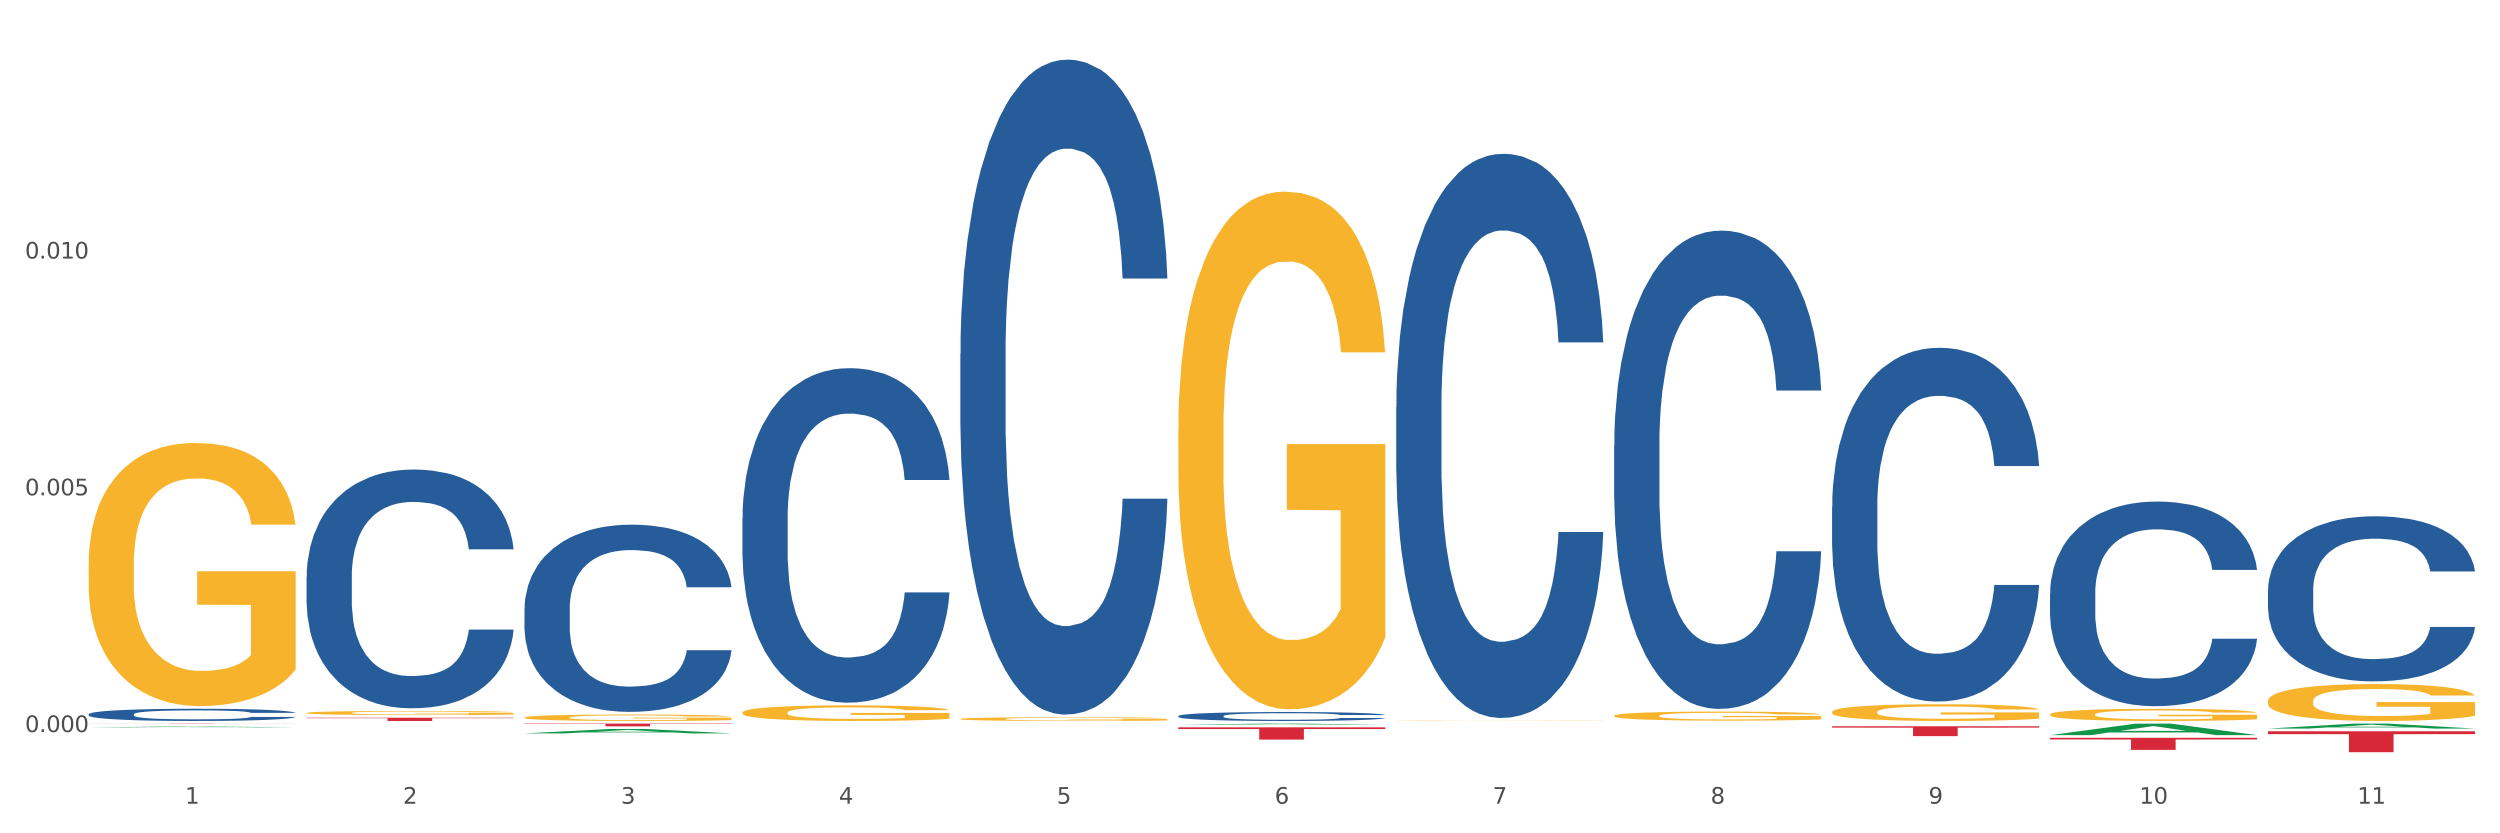 <?xml version="1.0" encoding="utf-8" standalone="no"?>
<!DOCTYPE svg PUBLIC "-//W3C//DTD SVG 1.1//EN"
  "http://www.w3.org/Graphics/SVG/1.1/DTD/svg11.dtd">
<svg xmlns:xlink="http://www.w3.org/1999/xlink" width="1080pt" height="360pt" viewBox="0 0 1080 360" xmlns="http://www.w3.org/2000/svg" version="1.1">
 <rect x="0" y="0" width="1080" height="360" fill="#333333" stroke="none"/>
 <defs>
  <style type="text/css">*{stroke-linejoin: round; stroke-linecap: butt}</style>
 </defs>
 <g id="figure_1">
  <g id="patch_1">
   <path d="M 0 360 
L 1080 360 
L 1080 0 
L 0 0 
z
" style="fill: #ffffff; stroke: #ffffff; stroke-linejoin: miter"/>
  </g>
  <g id="axes_1">
   <g id="matplotlib.axis_1">
    <g id="xtick_1">
     <g id="text_1">
      <!-- 1 -->
      <g style="fill: #4d4d4d" transform="translate(79.949 347.204) scale(0.096 -0.096)">
       <defs>
        <path id="DejaVuSans-31" d="M 794 531 
L 1825 531 
L 1825 4091 
L 703 3866 
L 703 4441 
L 1819 4666 
L 2450 4666 
L 2450 531 
L 3481 531 
L 3481 0 
L 794 0 
L 794 531 
z
" transform="scale(0.016)"/>
       </defs>
       <use xlink:href="#DejaVuSans-31"/>
      </g>
     </g>
    </g>
    <g id="xtick_2">
     <g id="text_2">
      <!-- 2 -->
      <g style="fill: #4d4d4d" transform="translate(174.097 347.204) scale(0.096 -0.096)">
       <defs>
        <path id="DejaVuSans-32" d="M 1228 531 
L 3431 531 
L 3431 0 
L 469 0 
L 469 531 
Q 828 903 1448 1529 
Q 2069 2156 2228 2338 
Q 2531 2678 2651 2914 
Q 2772 3150 2772 3378 
Q 2772 3750 2511 3984 
Q 2250 4219 1831 4219 
Q 1534 4219 1204 4116 
Q 875 4013 500 3803 
L 500 4441 
Q 881 4594 1212 4672 
Q 1544 4750 1819 4750 
Q 2544 4750 2975 4387 
Q 3406 4025 3406 3419 
Q 3406 3131 3298 2873 
Q 3191 2616 2906 2266 
Q 2828 2175 2409 1742 
Q 1991 1309 1228 531 
z
" transform="scale(0.016)"/>
       </defs>
       <use xlink:href="#DejaVuSans-32"/>
      </g>
     </g>
    </g>
    <g id="xtick_3">
     <g id="text_3">
      <!-- 3 -->
      <g style="fill: #4d4d4d" transform="translate(268.244 347.204) scale(0.096 -0.096)">
       <defs>
        <path id="DejaVuSans-33" d="M 2597 2516 
Q 3050 2419 3304 2112 
Q 3559 1806 3559 1356 
Q 3559 666 3084 287 
Q 2609 -91 1734 -91 
Q 1441 -91 1130 -33 
Q 819 25 488 141 
L 488 750 
Q 750 597 1062 519 
Q 1375 441 1716 441 
Q 2309 441 2620 675 
Q 2931 909 2931 1356 
Q 2931 1769 2642 2001 
Q 2353 2234 1838 2234 
L 1294 2234 
L 1294 2753 
L 1863 2753 
Q 2328 2753 2575 2939 
Q 2822 3125 2822 3475 
Q 2822 3834 2567 4026 
Q 2313 4219 1838 4219 
Q 1578 4219 1281 4162 
Q 984 4106 628 3988 
L 628 4550 
Q 988 4650 1302 4700 
Q 1616 4750 1894 4750 
Q 2613 4750 3031 4423 
Q 3450 4097 3450 3541 
Q 3450 3153 3228 2886 
Q 3006 2619 2597 2516 
z
" transform="scale(0.016)"/>
       </defs>
       <use xlink:href="#DejaVuSans-33"/>
      </g>
     </g>
    </g>
    <g id="xtick_4">
     <g id="text_4">
      <!-- 4 -->
      <g style="fill: #4d4d4d" transform="translate(362.392 347.204) scale(0.096 -0.096)">
       <defs>
        <path id="DejaVuSans-34" d="M 2419 4116 
L 825 1625 
L 2419 1625 
L 2419 4116 
z
M 2253 4666 
L 3047 4666 
L 3047 1625 
L 3713 1625 
L 3713 1100 
L 3047 1100 
L 3047 0 
L 2419 0 
L 2419 1100 
L 313 1100 
L 313 1709 
L 2253 4666 
z
" transform="scale(0.016)"/>
       </defs>
       <use xlink:href="#DejaVuSans-34"/>
      </g>
     </g>
    </g>
    <g id="xtick_5">
     <g id="text_5">
      <!-- 5 -->
      <g style="fill: #4d4d4d" transform="translate(456.54 347.204) scale(0.096 -0.096)">
       <defs>
        <path id="DejaVuSans-35" d="M 691 4666 
L 3169 4666 
L 3169 4134 
L 1269 4134 
L 1269 2991 
Q 1406 3038 1543 3061 
Q 1681 3084 1819 3084 
Q 2600 3084 3056 2656 
Q 3513 2228 3513 1497 
Q 3513 744 3044 326 
Q 2575 -91 1722 -91 
Q 1428 -91 1123 -41 
Q 819 9 494 109 
L 494 744 
Q 775 591 1075 516 
Q 1375 441 1709 441 
Q 2250 441 2565 725 
Q 2881 1009 2881 1497 
Q 2881 1984 2565 2268 
Q 2250 2553 1709 2553 
Q 1456 2553 1204 2497 
Q 953 2441 691 2322 
L 691 4666 
z
" transform="scale(0.016)"/>
       </defs>
       <use xlink:href="#DejaVuSans-35"/>
      </g>
     </g>
    </g>
    <g id="xtick_6">
     <g id="text_6">
      <!-- 6 -->
      <g style="fill: #4d4d4d" transform="translate(550.688 347.204) scale(0.096 -0.096)">
       <defs>
        <path id="DejaVuSans-36" d="M 2113 2584 
Q 1688 2584 1439 2293 
Q 1191 2003 1191 1497 
Q 1191 994 1439 701 
Q 1688 409 2113 409 
Q 2538 409 2786 701 
Q 3034 994 3034 1497 
Q 3034 2003 2786 2293 
Q 2538 2584 2113 2584 
z
M 3366 4563 
L 3366 3988 
Q 3128 4100 2886 4159 
Q 2644 4219 2406 4219 
Q 1781 4219 1451 3797 
Q 1122 3375 1075 2522 
Q 1259 2794 1537 2939 
Q 1816 3084 2150 3084 
Q 2853 3084 3261 2657 
Q 3669 2231 3669 1497 
Q 3669 778 3244 343 
Q 2819 -91 2113 -91 
Q 1303 -91 875 529 
Q 447 1150 447 2328 
Q 447 3434 972 4092 
Q 1497 4750 2381 4750 
Q 2619 4750 2861 4703 
Q 3103 4656 3366 4563 
z
" transform="scale(0.016)"/>
       </defs>
       <use xlink:href="#DejaVuSans-36"/>
      </g>
     </g>
    </g>
    <g id="xtick_7">
     <g id="text_7">
      <!-- 7 -->
      <g style="fill: #4d4d4d" transform="translate(644.835 347.204) scale(0.096 -0.096)">
       <defs>
        <path id="DejaVuSans-37" d="M 525 4666 
L 3525 4666 
L 3525 4397 
L 1831 0 
L 1172 0 
L 2766 4134 
L 525 4134 
L 525 4666 
z
" transform="scale(0.016)"/>
       </defs>
       <use xlink:href="#DejaVuSans-37"/>
      </g>
     </g>
    </g>
    <g id="xtick_8">
     <g id="text_8">
      <!-- 8 -->
      <g style="fill: #4d4d4d" transform="translate(738.983 347.204) scale(0.096 -0.096)">
       <defs>
        <path id="DejaVuSans-38" d="M 2034 2216 
Q 1584 2216 1326 1975 
Q 1069 1734 1069 1313 
Q 1069 891 1326 650 
Q 1584 409 2034 409 
Q 2484 409 2743 651 
Q 3003 894 3003 1313 
Q 3003 1734 2745 1975 
Q 2488 2216 2034 2216 
z
M 1403 2484 
Q 997 2584 770 2862 
Q 544 3141 544 3541 
Q 544 4100 942 4425 
Q 1341 4750 2034 4750 
Q 2731 4750 3128 4425 
Q 3525 4100 3525 3541 
Q 3525 3141 3298 2862 
Q 3072 2584 2669 2484 
Q 3125 2378 3379 2068 
Q 3634 1759 3634 1313 
Q 3634 634 3220 271 
Q 2806 -91 2034 -91 
Q 1263 -91 848 271 
Q 434 634 434 1313 
Q 434 1759 690 2068 
Q 947 2378 1403 2484 
z
M 1172 3481 
Q 1172 3119 1398 2916 
Q 1625 2713 2034 2713 
Q 2441 2713 2670 2916 
Q 2900 3119 2900 3481 
Q 2900 3844 2670 4047 
Q 2441 4250 2034 4250 
Q 1625 4250 1398 4047 
Q 1172 3844 1172 3481 
z
" transform="scale(0.016)"/>
       </defs>
       <use xlink:href="#DejaVuSans-38"/>
      </g>
     </g>
    </g>
    <g id="xtick_9">
     <g id="text_9">
      <!-- 9 -->
      <g style="fill: #4d4d4d" transform="translate(833.131 347.204) scale(0.096 -0.096)">
       <defs>
        <path id="DejaVuSans-39" d="M 703 97 
L 703 672 
Q 941 559 1184 500 
Q 1428 441 1663 441 
Q 2288 441 2617 861 
Q 2947 1281 2994 2138 
Q 2813 1869 2534 1725 
Q 2256 1581 1919 1581 
Q 1219 1581 811 2004 
Q 403 2428 403 3163 
Q 403 3881 828 4315 
Q 1253 4750 1959 4750 
Q 2769 4750 3195 4129 
Q 3622 3509 3622 2328 
Q 3622 1225 3098 567 
Q 2575 -91 1691 -91 
Q 1453 -91 1209 -44 
Q 966 3 703 97 
z
M 1959 2075 
Q 2384 2075 2632 2365 
Q 2881 2656 2881 3163 
Q 2881 3666 2632 3958 
Q 2384 4250 1959 4250 
Q 1534 4250 1286 3958 
Q 1038 3666 1038 3163 
Q 1038 2656 1286 2365 
Q 1534 2075 1959 2075 
z
" transform="scale(0.016)"/>
       </defs>
       <use xlink:href="#DejaVuSans-39"/>
      </g>
     </g>
    </g>
    <g id="xtick_10">
     <g id="text_10">
      <!-- 10 -->
      <g style="fill: #4d4d4d" transform="translate(924.224 347.204) scale(0.096 -0.096)">
       <defs>
        <path id="DejaVuSans-30" d="M 2034 4250 
Q 1547 4250 1301 3770 
Q 1056 3291 1056 2328 
Q 1056 1369 1301 889 
Q 1547 409 2034 409 
Q 2525 409 2770 889 
Q 3016 1369 3016 2328 
Q 3016 3291 2770 3770 
Q 2525 4250 2034 4250 
z
M 2034 4750 
Q 2819 4750 3233 4129 
Q 3647 3509 3647 2328 
Q 3647 1150 3233 529 
Q 2819 -91 2034 -91 
Q 1250 -91 836 529 
Q 422 1150 422 2328 
Q 422 3509 836 4129 
Q 1250 4750 2034 4750 
z
" transform="scale(0.016)"/>
       </defs>
       <use xlink:href="#DejaVuSans-31"/>
       <use xlink:href="#DejaVuSans-30" transform="translate(63.623 0)"/>
      </g>
     </g>
    </g>
    <g id="xtick_11">
     <g id="text_11">
      <!-- 11 -->
      <g style="fill: #4d4d4d" transform="translate(1018.372 347.204) scale(0.096 -0.096)">
       <use xlink:href="#DejaVuSans-31"/>
       <use xlink:href="#DejaVuSans-31" transform="translate(63.623 0)"/>
      </g>
     </g>
    </g>
    <g id="xtick_12"/>
    <g id="xtick_13"/>
    <g id="xtick_14"/>
    <g id="xtick_15"/>
    <g id="xtick_16"/>
    <g id="xtick_17"/>
    <g id="xtick_18"/>
    <g id="xtick_19"/>
    <g id="xtick_20"/>
    <g id="xtick_21"/>
   </g>
   <g id="matplotlib.axis_2">
    <g id="ytick_1">
     <g id="text_12">
      <!-- 0.000 -->
      <g style="fill: #4d4d4d" transform="translate(10.8 316.255) scale(0.096 -0.096)">
       <defs>
        <path id="DejaVuSans-2e" d="M 684 794 
L 1344 794 
L 1344 0 
L 684 0 
L 684 794 
z
" transform="scale(0.016)"/>
       </defs>
       <use xlink:href="#DejaVuSans-30"/>
       <use xlink:href="#DejaVuSans-2e" transform="translate(63.623 0)"/>
       <use xlink:href="#DejaVuSans-30" transform="translate(95.41 0)"/>
       <use xlink:href="#DejaVuSans-30" transform="translate(159.033 0)"/>
       <use xlink:href="#DejaVuSans-30" transform="translate(222.656 0)"/>
      </g>
     </g>
    </g>
    <g id="ytick_2">
     <g id="text_13">
      <!-- 0.005 -->
      <g style="fill: #4d4d4d" transform="translate(10.8 213.976) scale(0.096 -0.096)">
       <use xlink:href="#DejaVuSans-30"/>
       <use xlink:href="#DejaVuSans-2e" transform="translate(63.623 0)"/>
       <use xlink:href="#DejaVuSans-30" transform="translate(95.41 0)"/>
       <use xlink:href="#DejaVuSans-30" transform="translate(159.033 0)"/>
       <use xlink:href="#DejaVuSans-35" transform="translate(222.656 0)"/>
      </g>
     </g>
    </g>
    <g id="ytick_3">
     <g id="text_14">
      <!-- 0.010 -->
      <g style="fill: #4d4d4d" transform="translate(10.8 111.698) scale(0.096 -0.096)">
       <use xlink:href="#DejaVuSans-30"/>
       <use xlink:href="#DejaVuSans-2e" transform="translate(63.623 0)"/>
       <use xlink:href="#DejaVuSans-30" transform="translate(95.41 0)"/>
       <use xlink:href="#DejaVuSans-31" transform="translate(159.033 0)"/>
       <use xlink:href="#DejaVuSans-30" transform="translate(222.656 0)"/>
      </g>
     </g>
    </g>
    <g id="ytick_4"/>
    <g id="ytick_5"/>
    <g id="ytick_6"/>
   </g>
   <g id="PolyCollection_1">
    <path d="M 38.283 314.202 
L 38.375 314.202 
L 75.258 313.869 
L 90.564 313.868 
L 127.723 314.203 
L 110.02 314.203 
L 101.998 314.125 
L 63.916 314.125 
L 63.64 314.126 
L 55.894 314.203 
L 38.283 314.203 
L 38.283 314.202 
L 68.711 314.079 
L 97.203 314.078 
L 83.095 313.94 
L 82.911 313.939 
L 82.727 313.94 
L 68.619 314.078 
L 68.711 314.079 
L 38.283 314.202 
z
" clip-path="url(#peec48498e9)" style="fill: #109648"/>
    <path d="M 414.874 310.596 
L 414.979 310.595 
L 414.979 310.542 
L 415.19 310.496 
L 416.246 310.386 
L 417.83 310.295 
L 418.992 310.247 
L 420.154 310.207 
L 421.526 310.168 
L 423.216 310.127 
L 426.278 310.067 
L 428.179 310.036 
L 430.502 310.003 
L 434.726 309.957 
L 437.788 309.93 
L 440.956 309.908 
L 446.13 309.882 
L 449.509 309.87 
L 453.1 309.861 
L 457.429 309.855 
L 460.703 309.854 
L 467.883 309.858 
L 474.008 309.871 
L 476.964 309.882 
L 480.766 309.899 
L 482.772 309.911 
L 486.046 309.935 
L 489.425 309.965 
L 491.748 309.992 
L 495.233 310.042 
L 497.873 310.091 
L 500.301 310.153 
L 501.568 310.196 
L 502.519 310.235 
L 503.364 310.281 
L 504.208 310.353 
L 485.201 310.353 
L 484.462 310.301 
L 483.3 310.253 
L 481.611 310.206 
L 480.132 310.177 
L 477.598 310.14 
L 475.275 310.116 
L 472.846 310.099 
L 469.889 310.084 
L 467.566 310.077 
L 464.293 310.071 
L 457.851 310.072 
L 453.522 310.084 
L 450.565 310.099 
L 448.665 310.112 
L 446.975 310.127 
L 445.074 310.147 
L 442.857 310.178 
L 441.273 310.206 
L 439.689 310.241 
L 438.422 310.276 
L 437.26 310.317 
L 436.31 310.361 
L 435.571 310.407 
L 434.937 310.463 
L 434.409 310.555 
L 434.409 310.756 
L 434.62 310.802 
L 435.148 310.862 
L 435.782 310.907 
L 436.838 310.961 
L 437.788 310.998 
L 439.583 311.051 
L 441.59 311.095 
L 443.174 311.123 
L 444.758 311.146 
L 447.503 311.179 
L 450.565 311.205 
L 453.205 311.221 
L 456.796 311.236 
L 459.224 311.242 
L 461.336 311.245 
L 466.51 311.245 
L 470.206 311.24 
L 474.325 311.23 
L 477.492 311.217 
L 480.132 311.201 
L 483.089 311.174 
L 484.99 311.149 
L 484.99 310.843 
L 461.759 310.841 
L 461.759 310.637 
L 504.314 310.637 
L 504.314 311.236 
L 502.519 311.267 
L 500.512 311.294 
L 498.401 311.319 
L 495.233 311.35 
L 491.431 311.379 
L 488.052 311.4 
L 484.462 311.418 
L 480.238 311.434 
L 474.747 311.448 
L 471.368 311.454 
L 467.144 311.459 
L 462.181 311.46 
L 457.851 311.457 
L 453.628 311.45 
L 449.193 311.437 
L 444.863 311.418 
L 441.59 311.399 
L 438.316 311.375 
L 434.831 311.344 
L 432.086 311.315 
L 429.974 311.289 
L 427.651 311.255 
L 425.117 311.211 
L 423.216 311.171 
L 421.526 311.13 
L 419.731 311.077 
L 418.464 311.032 
L 417.197 310.975 
L 416.458 310.932 
L 415.613 310.866 
L 414.979 310.774 
L 414.874 310.596 
z
" clip-path="url(#peec48498e9)" style="fill: #f7b32b"/>
    <path d="M 509.021 186.128 
L 509.127 185.923 
L 509.127 178.569 
L 509.338 172.237 
L 510.394 156.916 
L 511.978 144.251 
L 513.14 137.51 
L 514.301 131.995 
L 515.674 126.479 
L 517.363 120.76 
L 520.426 112.384 
L 522.327 108.095 
L 524.65 103.601 
L 528.874 97.064 
L 531.936 93.387 
L 535.104 90.323 
L 540.278 86.646 
L 543.657 85.012 
L 547.247 83.786 
L 551.577 82.969 
L 554.85 82.765 
L 562.031 83.377 
L 568.155 85.216 
L 571.112 86.646 
L 574.914 89.097 
L 576.92 90.731 
L 580.193 94 
L 583.573 98.289 
L 585.896 101.966 
L 589.38 108.912 
L 592.02 115.857 
L 594.449 124.437 
L 595.716 130.361 
L 596.667 135.876 
L 597.511 142.209 
L 598.356 152.218 
L 579.349 152.218 
L 578.609 145.068 
L 577.448 138.327 
L 575.758 131.791 
L 574.28 127.705 
L 571.746 122.598 
L 569.423 119.33 
L 566.994 116.878 
L 564.037 114.836 
L 561.714 113.814 
L 558.441 112.997 
L 551.999 113.202 
L 547.67 114.836 
L 544.713 116.878 
L 542.812 118.717 
L 541.123 120.76 
L 539.222 123.62 
L 537.004 127.909 
L 535.42 131.791 
L 533.837 136.693 
L 532.569 141.596 
L 531.408 147.315 
L 530.457 153.444 
L 529.718 159.776 
L 529.085 167.539 
L 528.557 180.408 
L 528.557 208.394 
L 528.768 214.726 
L 529.296 223.101 
L 529.929 229.434 
L 530.985 236.992 
L 531.936 242.099 
L 533.731 249.453 
L 535.737 255.581 
L 537.321 259.462 
L 538.905 262.731 
L 541.651 267.225 
L 544.713 270.902 
L 547.353 273.149 
L 550.943 275.191 
L 553.372 276.009 
L 555.484 276.417 
L 560.658 276.417 
L 564.354 275.804 
L 568.472 274.374 
L 571.64 272.536 
L 574.28 270.289 
L 577.237 266.612 
L 579.137 263.139 
L 579.137 220.446 
L 555.906 220.242 
L 555.906 191.847 
L 598.462 191.847 
L 598.462 275.191 
L 596.667 279.481 
L 594.66 283.362 
L 592.548 286.835 
L 589.38 291.125 
L 585.579 295.21 
L 582.2 298.07 
L 578.609 300.522 
L 574.386 302.769 
L 568.895 304.811 
L 565.516 305.628 
L 561.292 306.241 
L 556.329 306.445 
L 551.999 306.037 
L 547.775 305.016 
L 543.34 303.177 
L 539.011 300.522 
L 535.737 297.866 
L 532.464 294.598 
L 528.979 290.308 
L 526.234 286.222 
L 524.122 282.545 
L 521.799 277.847 
L 519.264 271.719 
L 517.363 266.203 
L 515.674 260.484 
L 513.879 253.13 
L 512.612 246.797 
L 511.344 238.831 
L 510.605 232.907 
L 509.761 223.714 
L 509.127 210.845 
L 509.021 186.128 
z
" clip-path="url(#peec48498e9)" style="fill: #f7b32b"/>
    <path d="M 603.169 311.383 
L 603.275 311.383 
L 603.275 311.378 
L 603.486 311.374 
L 604.542 311.364 
L 606.126 311.356 
L 607.287 311.352 
L 608.449 311.348 
L 609.822 311.345 
L 611.511 311.341 
L 614.573 311.336 
L 616.474 311.333 
L 618.797 311.33 
L 623.021 311.326 
L 626.083 311.324 
L 629.251 311.322 
L 634.426 311.319 
L 637.805 311.318 
L 641.395 311.317 
L 645.724 311.317 
L 648.998 311.317 
L 656.179 311.317 
L 662.303 311.318 
L 665.26 311.319 
L 669.061 311.321 
L 671.068 311.322 
L 674.341 311.324 
L 677.72 311.327 
L 680.043 311.329 
L 683.528 311.334 
L 686.168 311.338 
L 688.597 311.344 
L 689.864 311.347 
L 690.814 311.351 
L 691.659 311.355 
L 692.504 311.361 
L 673.496 311.361 
L 672.757 311.357 
L 671.596 311.352 
L 669.906 311.348 
L 668.428 311.346 
L 665.893 311.342 
L 663.57 311.34 
L 661.142 311.339 
L 658.185 311.337 
L 655.862 311.337 
L 652.588 311.336 
L 646.147 311.336 
L 641.817 311.337 
L 638.861 311.339 
L 636.96 311.34 
L 635.27 311.341 
L 633.37 311.343 
L 631.152 311.346 
L 629.568 311.348 
L 627.984 311.351 
L 626.717 311.355 
L 625.555 311.358 
L 624.605 311.362 
L 623.866 311.366 
L 623.232 311.371 
L 622.704 311.379 
L 622.704 311.397 
L 622.916 311.401 
L 623.444 311.407 
L 624.077 311.411 
L 625.133 311.416 
L 626.083 311.419 
L 627.879 311.424 
L 629.885 311.428 
L 631.469 311.43 
L 633.053 311.432 
L 635.798 311.435 
L 638.861 311.437 
L 641.501 311.439 
L 645.091 311.44 
L 647.52 311.441 
L 649.632 311.441 
L 654.806 311.441 
L 658.502 311.441 
L 662.62 311.44 
L 665.788 311.438 
L 668.428 311.437 
L 671.384 311.435 
L 673.285 311.432 
L 673.285 311.405 
L 650.054 311.405 
L 650.054 311.387 
L 692.609 311.387 
L 692.609 311.44 
L 690.814 311.443 
L 688.808 311.445 
L 686.696 311.448 
L 683.528 311.45 
L 679.727 311.453 
L 676.347 311.455 
L 672.757 311.456 
L 668.533 311.458 
L 663.042 311.459 
L 659.663 311.46 
L 655.439 311.46 
L 650.476 311.46 
L 646.147 311.46 
L 641.923 311.459 
L 637.488 311.458 
L 633.158 311.456 
L 629.885 311.455 
L 626.611 311.453 
L 623.127 311.45 
L 620.381 311.447 
L 618.269 311.445 
L 615.946 311.442 
L 613.412 311.438 
L 611.511 311.434 
L 609.822 311.431 
L 608.026 311.426 
L 606.759 311.422 
L 605.492 311.417 
L 604.753 311.413 
L 603.908 311.407 
L 603.275 311.399 
L 603.169 311.383 
z
" clip-path="url(#peec48498e9)" style="fill: #f7b32b"/>
    <path d="M 697.317 309.219 
L 697.422 309.216 
L 697.422 309.087 
L 697.633 308.976 
L 698.689 308.708 
L 700.273 308.486 
L 701.435 308.368 
L 702.597 308.272 
L 703.969 308.175 
L 705.659 308.075 
L 708.721 307.928 
L 710.622 307.853 
L 712.945 307.774 
L 717.169 307.66 
L 720.231 307.596 
L 723.399 307.542 
L 728.573 307.478 
L 731.952 307.449 
L 735.543 307.427 
L 739.872 307.413 
L 743.146 307.41 
L 750.326 307.42 
L 756.451 307.453 
L 759.407 307.478 
L 763.209 307.52 
L 765.215 307.549 
L 768.489 307.606 
L 771.868 307.681 
L 774.191 307.746 
L 777.676 307.867 
L 780.316 307.989 
L 782.744 308.139 
L 784.011 308.243 
L 784.962 308.34 
L 785.807 308.45 
L 786.651 308.626 
L 767.644 308.626 
L 766.905 308.501 
L 765.743 308.382 
L 764.054 308.268 
L 762.575 308.196 
L 760.041 308.107 
L 757.718 308.05 
L 755.289 308.007 
L 752.333 307.971 
L 750.009 307.953 
L 746.736 307.939 
L 740.294 307.943 
L 735.965 307.971 
L 733.008 308.007 
L 731.108 308.039 
L 729.418 308.075 
L 727.517 308.125 
L 725.3 308.2 
L 723.716 308.268 
L 722.132 308.354 
L 720.865 308.44 
L 719.703 308.54 
L 718.753 308.647 
L 718.014 308.758 
L 717.38 308.894 
L 716.852 309.119 
L 716.852 309.609 
L 717.063 309.72 
L 717.591 309.867 
L 718.225 309.978 
L 719.281 310.11 
L 720.231 310.199 
L 722.026 310.328 
L 724.033 310.436 
L 725.617 310.504 
L 727.201 310.561 
L 729.946 310.639 
L 733.008 310.704 
L 735.648 310.743 
L 739.239 310.779 
L 741.667 310.793 
L 743.779 310.8 
L 748.953 310.8 
L 752.649 310.79 
L 756.768 310.765 
L 759.935 310.732 
L 762.575 310.693 
L 765.532 310.629 
L 767.433 310.568 
L 767.433 309.82 
L 744.202 309.817 
L 744.202 309.32 
L 786.757 309.32 
L 786.757 310.779 
L 784.962 310.854 
L 782.956 310.922 
L 780.844 310.983 
L 777.676 311.058 
L 773.874 311.129 
L 770.495 311.18 
L 766.905 311.222 
L 762.681 311.262 
L 757.19 311.298 
L 753.811 311.312 
L 749.587 311.323 
L 744.624 311.326 
L 740.294 311.319 
L 736.071 311.301 
L 731.636 311.269 
L 727.306 311.222 
L 724.033 311.176 
L 720.759 311.119 
L 717.274 311.044 
L 714.529 310.972 
L 712.417 310.908 
L 710.094 310.825 
L 707.56 310.718 
L 705.659 310.622 
L 703.969 310.521 
L 702.174 310.393 
L 700.907 310.282 
L 699.64 310.142 
L 698.901 310.039 
L 698.056 309.878 
L 697.422 309.652 
L 697.317 309.219 
z
" clip-path="url(#peec48498e9)" style="fill: #f7b32b"/>
    <path d="M 791.464 307.571 
L 791.57 307.565 
L 791.57 307.327 
L 791.781 307.122 
L 792.837 306.627 
L 794.421 306.218 
L 795.583 306 
L 796.744 305.822 
L 798.117 305.644 
L 799.806 305.459 
L 802.869 305.188 
L 804.77 305.049 
L 807.093 304.904 
L 811.317 304.693 
L 814.379 304.574 
L 817.547 304.475 
L 822.721 304.356 
L 826.1 304.303 
L 829.69 304.264 
L 834.02 304.237 
L 837.293 304.231 
L 844.474 304.25 
L 850.598 304.31 
L 853.555 304.356 
L 857.357 304.435 
L 859.363 304.488 
L 862.636 304.594 
L 866.016 304.732 
L 868.339 304.851 
L 871.823 305.076 
L 874.463 305.3 
L 876.892 305.577 
L 878.159 305.769 
L 879.11 305.947 
L 879.954 306.152 
L 880.799 306.475 
L 861.792 306.475 
L 861.053 306.244 
L 859.891 306.026 
L 858.201 305.815 
L 856.723 305.683 
L 854.189 305.518 
L 851.866 305.412 
L 849.437 305.333 
L 846.48 305.267 
L 844.157 305.234 
L 840.884 305.208 
L 834.442 305.214 
L 830.113 305.267 
L 827.156 305.333 
L 825.255 305.393 
L 823.566 305.459 
L 821.665 305.551 
L 819.447 305.69 
L 817.864 305.815 
L 816.28 305.974 
L 815.012 306.132 
L 813.851 306.317 
L 812.9 306.515 
L 812.161 306.72 
L 811.528 306.971 
L 811 307.387 
L 811 308.291 
L 811.211 308.496 
L 811.739 308.766 
L 812.372 308.971 
L 813.428 309.215 
L 814.379 309.38 
L 816.174 309.618 
L 818.18 309.816 
L 819.764 309.942 
L 821.348 310.047 
L 824.094 310.193 
L 827.156 310.311 
L 829.796 310.384 
L 833.386 310.45 
L 835.815 310.476 
L 837.927 310.49 
L 843.101 310.49 
L 846.797 310.47 
L 850.915 310.424 
L 854.083 310.364 
L 856.723 310.292 
L 859.68 310.173 
L 861.58 310.06 
L 861.58 308.681 
L 838.349 308.674 
L 838.349 307.756 
L 880.905 307.756 
L 880.905 310.45 
L 879.11 310.589 
L 877.103 310.714 
L 874.991 310.826 
L 871.823 310.965 
L 868.022 311.097 
L 864.643 311.189 
L 861.053 311.269 
L 856.829 311.341 
L 851.338 311.407 
L 847.959 311.434 
L 843.735 311.454 
L 838.772 311.46 
L 834.442 311.447 
L 830.218 311.414 
L 825.783 311.355 
L 821.454 311.269 
L 818.18 311.183 
L 814.907 311.077 
L 811.422 310.939 
L 808.677 310.807 
L 806.565 310.688 
L 804.242 310.536 
L 801.707 310.338 
L 799.806 310.16 
L 798.117 309.975 
L 796.322 309.737 
L 795.055 309.532 
L 793.787 309.275 
L 793.048 309.083 
L 792.204 308.786 
L 791.57 308.37 
L 791.464 307.571 
z
" clip-path="url(#peec48498e9)" style="fill: #f7b32b"/>
    <path d="M 885.612 308.642 
L 885.718 308.637 
L 885.718 308.464 
L 885.929 308.316 
L 886.985 307.957 
L 888.569 307.661 
L 889.73 307.503 
L 890.892 307.373 
L 892.265 307.244 
L 893.954 307.11 
L 897.016 306.914 
L 898.917 306.813 
L 901.24 306.708 
L 905.464 306.555 
L 908.526 306.469 
L 911.694 306.397 
L 916.869 306.311 
L 920.248 306.273 
L 923.838 306.244 
L 928.167 306.225 
L 931.441 306.22 
L 938.622 306.234 
L 944.746 306.278 
L 947.703 306.311 
L 951.504 306.368 
L 953.511 306.407 
L 956.784 306.483 
L 960.163 306.584 
L 962.486 306.67 
L 965.971 306.833 
L 968.611 306.995 
L 971.04 307.196 
L 972.307 307.335 
L 973.257 307.464 
L 974.102 307.613 
L 974.947 307.847 
L 955.939 307.847 
L 955.2 307.68 
L 954.039 307.522 
L 952.349 307.369 
L 950.871 307.273 
L 948.336 307.153 
L 946.013 307.077 
L 943.585 307.019 
L 940.628 306.971 
L 938.305 306.947 
L 935.031 306.928 
L 928.59 306.933 
L 924.26 306.971 
L 921.304 307.019 
L 919.403 307.062 
L 917.713 307.11 
L 915.813 307.177 
L 913.595 307.278 
L 912.011 307.369 
L 910.427 307.483 
L 909.16 307.598 
L 907.999 307.732 
L 907.048 307.876 
L 906.309 308.024 
L 905.675 308.206 
L 905.147 308.508 
L 905.147 309.163 
L 905.359 309.311 
L 905.887 309.508 
L 906.52 309.656 
L 907.576 309.833 
L 908.526 309.953 
L 910.322 310.125 
L 912.328 310.269 
L 913.912 310.36 
L 915.496 310.436 
L 918.241 310.541 
L 921.304 310.627 
L 923.944 310.68 
L 927.534 310.728 
L 929.963 310.747 
L 932.075 310.757 
L 937.249 310.757 
L 940.945 310.742 
L 945.063 310.709 
L 948.231 310.666 
L 950.871 310.613 
L 953.827 310.527 
L 955.728 310.446 
L 955.728 309.445 
L 932.497 309.441 
L 932.497 308.776 
L 975.052 308.776 
L 975.052 310.728 
L 973.257 310.828 
L 971.251 310.919 
L 969.139 311.001 
L 965.971 311.101 
L 962.17 311.197 
L 958.79 311.264 
L 955.2 311.321 
L 950.976 311.374 
L 945.485 311.422 
L 942.106 311.441 
L 937.882 311.455 
L 932.919 311.46 
L 928.59 311.451 
L 924.366 311.427 
L 919.931 311.384 
L 915.601 311.321 
L 912.328 311.259 
L 909.054 311.183 
L 905.57 311.082 
L 902.824 310.986 
L 900.712 310.9 
L 898.389 310.79 
L 895.855 310.647 
L 893.954 310.517 
L 892.265 310.383 
L 890.469 310.211 
L 889.202 310.063 
L 887.935 309.876 
L 887.196 309.737 
L 886.351 309.522 
L 885.718 309.221 
L 885.612 308.642 
z
" clip-path="url(#peec48498e9)" style="fill: #f7b32b"/>
    <path d="M 979.76 302.88 
L 979.865 302.866 
L 979.865 302.341 
L 980.077 301.89 
L 981.132 300.797 
L 982.716 299.894 
L 983.878 299.414 
L 985.04 299.02 
L 986.412 298.627 
L 988.102 298.219 
L 991.164 297.622 
L 993.065 297.316 
L 995.388 296.995 
L 999.612 296.529 
L 1002.674 296.267 
L 1005.842 296.049 
L 1011.016 295.786 
L 1014.395 295.67 
L 1017.986 295.582 
L 1022.315 295.524 
L 1025.589 295.51 
L 1032.769 295.553 
L 1038.894 295.684 
L 1041.85 295.786 
L 1045.652 295.961 
L 1047.658 296.078 
L 1050.932 296.311 
L 1054.311 296.617 
L 1056.634 296.879 
L 1060.119 297.374 
L 1062.759 297.869 
L 1065.187 298.481 
L 1066.454 298.904 
L 1067.405 299.297 
L 1068.25 299.749 
L 1069.094 300.462 
L 1050.087 300.462 
L 1049.348 299.952 
L 1048.186 299.472 
L 1046.497 299.006 
L 1045.018 298.714 
L 1042.484 298.35 
L 1040.161 298.117 
L 1037.732 297.942 
L 1034.776 297.797 
L 1032.452 297.724 
L 1029.179 297.666 
L 1022.738 297.68 
L 1018.408 297.797 
L 1015.451 297.942 
L 1013.551 298.073 
L 1011.861 298.219 
L 1009.96 298.423 
L 1007.743 298.729 
L 1006.159 299.006 
L 1004.575 299.355 
L 1003.308 299.705 
L 1002.146 300.113 
L 1001.196 300.55 
L 1000.457 301.001 
L 999.823 301.555 
L 999.295 302.473 
L 999.295 304.468 
L 999.506 304.92 
L 1000.034 305.517 
L 1000.668 305.969 
L 1001.724 306.507 
L 1002.674 306.872 
L 1004.469 307.396 
L 1006.476 307.833 
L 1008.06 308.11 
L 1009.644 308.343 
L 1012.389 308.663 
L 1015.451 308.926 
L 1018.091 309.086 
L 1021.682 309.231 
L 1024.11 309.29 
L 1026.222 309.319 
L 1031.396 309.319 
L 1035.092 309.275 
L 1039.211 309.173 
L 1042.378 309.042 
L 1045.018 308.882 
L 1047.975 308.62 
L 1049.876 308.372 
L 1049.876 305.328 
L 1026.645 305.313 
L 1026.645 303.288 
L 1069.2 303.288 
L 1069.2 309.231 
L 1067.405 309.537 
L 1065.399 309.814 
L 1063.287 310.062 
L 1060.119 310.368 
L 1056.317 310.659 
L 1052.938 310.863 
L 1049.348 311.038 
L 1045.124 311.198 
L 1039.633 311.344 
L 1036.254 311.402 
L 1032.03 311.446 
L 1027.067 311.46 
L 1022.738 311.431 
L 1018.514 311.358 
L 1014.079 311.227 
L 1009.749 311.038 
L 1006.476 310.848 
L 1003.202 310.615 
L 999.717 310.309 
L 996.972 310.018 
L 994.86 309.756 
L 992.537 309.421 
L 990.003 308.984 
L 988.102 308.591 
L 986.412 308.183 
L 984.617 307.658 
L 983.35 307.207 
L 982.083 306.639 
L 981.344 306.216 
L 980.499 305.561 
L 979.865 304.643 
L 979.76 302.88 
z
" clip-path="url(#peec48498e9)" style="fill: #f7b32b"/>
    <path d="M 979.76 255.082 
L 979.865 255.017 
L 979.865 253.193 
L 980.183 250.717 
L 981.346 246.158 
L 982.826 242.705 
L 985.363 238.666 
L 986.737 236.973 
L 988.535 235.084 
L 992.235 232.022 
L 996.464 229.416 
L 999.424 227.983 
L 1001.644 227.071 
L 1006.613 225.443 
L 1009.467 224.726 
L 1012.428 224.14 
L 1014.965 223.749 
L 1019.194 223.293 
L 1022.577 223.097 
L 1026.489 223.032 
L 1029.766 223.097 
L 1034.101 223.358 
L 1040.444 224.14 
L 1042.875 224.596 
L 1046.153 225.377 
L 1049.536 226.42 
L 1052.285 227.462 
L 1055.456 228.96 
L 1058.734 230.914 
L 1061.905 233.39 
L 1064.125 235.67 
L 1065.923 238.08 
L 1067.508 241.011 
L 1068.671 244.203 
L 1069.2 246.874 
L 1049.853 246.874 
L 1049.324 244.464 
L 1048.267 241.858 
L 1047.21 240.099 
L 1046.047 238.666 
L 1044.25 237.038 
L 1042.664 235.996 
L 1040.021 234.758 
L 1037.589 233.976 
L 1035.581 233.52 
L 1033.149 233.129 
L 1027.969 232.738 
L 1024.268 232.738 
L 1021.943 232.869 
L 1019.088 233.194 
L 1016.656 233.65 
L 1013.802 234.432 
L 1011.582 235.279 
L 1009.362 236.386 
L 1008.093 237.168 
L 1006.19 238.601 
L 1004.921 239.774 
L 1003.23 241.793 
L 1002.278 243.226 
L 1000.587 246.939 
L 999.847 249.675 
L 999.53 251.564 
L 999.318 253.649 
L 999.318 263.811 
L 999.952 268.371 
L 1000.481 270.325 
L 1001.327 272.54 
L 1002.913 275.406 
L 1005.239 278.207 
L 1007.67 280.227 
L 1009.679 281.464 
L 1011.582 282.376 
L 1013.485 283.093 
L 1015.811 283.744 
L 1017.714 284.135 
L 1020.568 284.526 
L 1023.951 284.721 
L 1026.594 284.721 
L 1031.986 284.396 
L 1034.418 284.07 
L 1036.744 283.614 
L 1039.281 282.897 
L 1041.29 282.116 
L 1042.452 281.529 
L 1044.355 280.292 
L 1045.836 278.989 
L 1047.104 277.491 
L 1047.95 276.188 
L 1048.901 274.234 
L 1049.642 272.019 
L 1049.853 270.846 
L 1069.2 270.846 
L 1068.777 273.191 
L 1068.037 275.471 
L 1066.557 278.533 
L 1065.394 280.292 
L 1063.597 282.441 
L 1061.694 284.265 
L 1059.051 286.285 
L 1056.619 287.783 
L 1054.082 289.086 
L 1051.333 290.258 
L 1046.364 291.887 
L 1044.567 292.343 
L 1040.761 293.125 
L 1037.801 293.581 
L 1033.466 294.037 
L 1029.026 294.297 
L 1024.374 294.362 
L 1020.251 294.232 
L 1015.705 293.841 
L 1012.851 293.45 
L 1009.679 292.864 
L 1005.979 291.952 
L 1002.49 290.845 
L 999.212 289.542 
L 996.147 288.044 
L 993.292 286.35 
L 989.592 283.549 
L 986.843 280.813 
L 984.834 278.272 
L 983.46 276.123 
L 982.086 273.387 
L 981.346 271.498 
L 980.183 266.938 
L 979.76 262.704 
L 979.76 255.082 
z
" clip-path="url(#peec48498e9)" style="fill: #255c99"/>
    <path d="M 320.726 307.827 
L 320.832 307.821 
L 320.832 307.599 
L 321.043 307.408 
L 322.099 306.945 
L 323.683 306.563 
L 324.844 306.359 
L 326.006 306.193 
L 327.379 306.026 
L 329.068 305.853 
L 332.13 305.6 
L 334.031 305.471 
L 336.354 305.335 
L 340.578 305.138 
L 343.64 305.027 
L 346.808 304.934 
L 351.983 304.823 
L 355.362 304.774 
L 358.952 304.737 
L 363.281 304.712 
L 366.555 304.706 
L 373.735 304.725 
L 379.86 304.78 
L 382.817 304.823 
L 386.618 304.897 
L 388.625 304.947 
L 391.898 305.045 
L 395.277 305.175 
L 397.6 305.286 
L 401.085 305.496 
L 403.725 305.705 
L 406.154 305.964 
L 407.421 306.143 
L 408.371 306.31 
L 409.216 306.501 
L 410.061 306.803 
L 391.053 306.803 
L 390.314 306.587 
L 389.153 306.384 
L 387.463 306.186 
L 385.985 306.063 
L 383.45 305.909 
L 381.127 305.81 
L 378.699 305.736 
L 375.742 305.674 
L 373.419 305.644 
L 370.145 305.619 
L 363.704 305.625 
L 359.374 305.674 
L 356.418 305.736 
L 354.517 305.792 
L 352.827 305.853 
L 350.927 305.94 
L 348.709 306.069 
L 347.125 306.186 
L 345.541 306.334 
L 344.274 306.482 
L 343.112 306.655 
L 342.162 306.84 
L 341.423 307.031 
L 340.789 307.266 
L 340.261 307.654 
L 340.261 308.499 
L 340.473 308.691 
L 341.001 308.944 
L 341.634 309.135 
L 342.69 309.363 
L 343.64 309.517 
L 345.436 309.739 
L 347.442 309.924 
L 349.026 310.041 
L 350.61 310.14 
L 353.355 310.276 
L 356.418 310.387 
L 359.058 310.455 
L 362.648 310.516 
L 365.077 310.541 
L 367.189 310.553 
L 372.363 310.553 
L 376.059 310.535 
L 380.177 310.492 
L 383.345 310.436 
L 385.985 310.368 
L 388.941 310.257 
L 390.842 310.153 
L 390.842 308.863 
L 367.611 308.857 
L 367.611 308 
L 410.166 308 
L 410.166 310.516 
L 408.371 310.646 
L 406.365 310.763 
L 404.253 310.868 
L 401.085 310.998 
L 397.284 311.121 
L 393.904 311.207 
L 390.314 311.281 
L 386.09 311.349 
L 380.599 311.411 
L 377.22 311.435 
L 372.996 311.454 
L 368.033 311.46 
L 363.704 311.448 
L 359.48 311.417 
L 355.045 311.361 
L 350.715 311.281 
L 347.442 311.201 
L 344.168 311.102 
L 340.684 310.973 
L 337.938 310.85 
L 335.826 310.738 
L 333.503 310.597 
L 330.969 310.412 
L 329.068 310.245 
L 327.379 310.072 
L 325.583 309.85 
L 324.316 309.659 
L 323.049 309.419 
L 322.31 309.24 
L 321.465 308.962 
L 320.832 308.573 
L 320.726 307.827 
z
" clip-path="url(#peec48498e9)" style="fill: #f7b32b"/>
    <path d="M 885.612 256.393 
L 885.718 256.312 
L 885.718 254.052 
L 886.035 250.984 
L 887.198 245.333 
L 888.678 241.055 
L 891.215 236.049 
L 892.59 233.95 
L 894.387 231.609 
L 898.087 227.815 
L 902.316 224.586 
L 905.276 222.81 
L 907.496 221.68 
L 912.465 219.661 
L 915.32 218.773 
L 918.28 218.047 
L 920.817 217.562 
L 925.046 216.997 
L 928.429 216.755 
L 932.341 216.674 
L 935.618 216.755 
L 939.953 217.078 
L 946.296 218.047 
L 948.728 218.612 
L 952.005 219.581 
L 955.388 220.872 
L 958.137 222.164 
L 961.309 224.021 
L 964.586 226.443 
L 967.758 229.51 
L 969.978 232.336 
L 971.775 235.323 
L 973.361 238.956 
L 974.524 242.911 
L 975.052 246.221 
L 955.705 246.221 
L 955.177 243.234 
L 954.119 240.005 
L 953.062 237.825 
L 951.899 236.049 
L 950.102 234.031 
L 948.516 232.739 
L 945.873 231.206 
L 943.442 230.237 
L 941.433 229.672 
L 939.001 229.187 
L 933.821 228.703 
L 930.121 228.703 
L 927.795 228.864 
L 924.94 229.268 
L 922.509 229.833 
L 919.654 230.802 
L 917.434 231.851 
L 915.214 233.224 
L 913.945 234.193 
L 912.042 235.969 
L 910.774 237.422 
L 909.082 239.924 
L 908.131 241.7 
L 906.439 246.302 
L 905.699 249.693 
L 905.382 252.034 
L 905.17 254.617 
L 905.17 267.211 
L 905.805 272.862 
L 906.333 275.284 
L 907.179 278.028 
L 908.765 281.581 
L 911.091 285.052 
L 913.522 287.554 
L 915.531 289.088 
L 917.434 290.219 
L 919.337 291.107 
L 921.663 291.914 
L 923.566 292.398 
L 926.42 292.883 
L 929.804 293.125 
L 932.447 293.125 
L 937.838 292.721 
L 940.27 292.318 
L 942.596 291.752 
L 945.133 290.864 
L 947.142 289.896 
L 948.305 289.169 
L 950.208 287.635 
L 951.688 286.021 
L 952.957 284.164 
L 953.802 282.549 
L 954.754 280.127 
L 955.494 277.383 
L 955.705 275.929 
L 975.052 275.929 
L 974.629 278.836 
L 973.889 281.661 
L 972.409 285.456 
L 971.246 287.635 
L 969.449 290.299 
L 967.546 292.56 
L 964.903 295.062 
L 962.471 296.919 
L 959.934 298.534 
L 957.185 299.987 
L 952.217 302.005 
L 950.419 302.57 
L 946.613 303.539 
L 943.653 304.104 
L 939.319 304.669 
L 934.878 304.992 
L 930.226 305.073 
L 926.103 304.911 
L 921.557 304.427 
L 918.703 303.942 
L 915.531 303.216 
L 911.831 302.086 
L 908.342 300.713 
L 905.065 299.099 
L 901.999 297.242 
L 899.144 295.143 
L 895.444 291.672 
L 892.695 288.281 
L 890.687 285.133 
L 889.312 282.469 
L 887.938 279.078 
L 887.198 276.737 
L 886.035 271.086 
L 885.612 265.838 
L 885.612 256.393 
z
" clip-path="url(#peec48498e9)" style="fill: #255c99"/>
    <path d="M 697.317 192.473 
L 697.422 192.284 
L 697.422 187 
L 697.74 179.829 
L 698.903 166.62 
L 700.383 156.619 
L 702.92 144.919 
L 704.294 140.013 
L 706.092 134.54 
L 709.792 125.671 
L 714.021 118.123 
L 716.981 113.971 
L 719.201 111.329 
L 724.17 106.612 
L 727.024 104.536 
L 729.985 102.838 
L 732.522 101.705 
L 736.751 100.384 
L 740.134 99.818 
L 744.046 99.63 
L 747.323 99.818 
L 751.657 100.573 
L 758.001 102.838 
L 760.432 104.158 
L 763.71 106.423 
L 767.093 109.442 
L 769.842 112.462 
L 773.013 116.802 
L 776.291 122.463 
L 779.462 129.634 
L 781.682 136.238 
L 783.48 143.221 
L 785.065 151.712 
L 786.228 160.959 
L 786.757 168.696 
L 767.41 168.696 
L 766.881 161.714 
L 765.824 154.165 
L 764.767 149.07 
L 763.604 144.919 
L 761.807 140.201 
L 760.221 137.182 
L 757.578 133.597 
L 755.146 131.332 
L 753.138 130.011 
L 750.706 128.879 
L 745.526 127.747 
L 741.825 127.747 
L 739.5 128.124 
L 736.645 129.068 
L 734.213 130.389 
L 731.359 132.653 
L 729.139 135.106 
L 726.919 138.314 
L 725.65 140.579 
L 723.747 144.73 
L 722.478 148.127 
L 720.787 153.977 
L 719.835 158.128 
L 718.144 168.884 
L 717.404 176.81 
L 717.087 182.283 
L 716.875 188.321 
L 716.875 217.759 
L 717.509 230.969 
L 718.038 236.63 
L 718.884 243.046 
L 720.47 251.349 
L 722.796 259.463 
L 725.227 265.313 
L 727.236 268.898 
L 729.139 271.54 
L 731.042 273.616 
L 733.368 275.503 
L 735.271 276.635 
L 738.125 277.768 
L 741.508 278.334 
L 744.151 278.334 
L 749.543 277.39 
L 751.975 276.447 
L 754.301 275.126 
L 756.838 273.05 
L 758.847 270.786 
L 760.009 269.087 
L 761.912 265.502 
L 763.393 261.728 
L 764.661 257.387 
L 765.507 253.613 
L 766.458 247.952 
L 767.199 241.536 
L 767.41 238.139 
L 786.757 238.139 
L 786.334 244.933 
L 785.594 251.538 
L 784.114 260.407 
L 782.951 265.502 
L 781.154 271.729 
L 779.251 277.013 
L 776.608 282.863 
L 774.176 287.203 
L 771.639 290.977 
L 768.89 294.374 
L 763.921 299.091 
L 762.124 300.412 
L 758.318 302.677 
L 755.358 303.998 
L 751.023 305.319 
L 746.583 306.074 
L 741.931 306.262 
L 737.808 305.885 
L 733.262 304.753 
L 730.407 303.62 
L 727.236 301.922 
L 723.536 299.28 
L 720.047 296.072 
L 716.769 292.298 
L 713.704 287.958 
L 710.849 283.051 
L 707.149 274.937 
L 704.4 267.011 
L 702.391 259.652 
L 701.017 253.425 
L 699.643 245.499 
L 698.903 240.027 
L 697.74 226.817 
L 697.317 214.551 
L 697.317 192.473 
z
" clip-path="url(#peec48498e9)" style="fill: #255c99"/>
    <path d="M 603.169 175.956 
L 603.275 175.733 
L 603.275 169.501 
L 603.592 161.043 
L 604.755 145.463 
L 606.235 133.666 
L 608.772 119.867 
L 610.147 114.08 
L 611.944 107.625 
L 615.644 97.164 
L 619.873 88.261 
L 622.833 83.364 
L 625.053 80.248 
L 630.022 74.684 
L 632.877 72.235 
L 635.837 70.232 
L 638.374 68.897 
L 642.603 67.339 
L 645.986 66.671 
L 649.898 66.448 
L 653.175 66.671 
L 657.51 67.561 
L 663.853 70.232 
L 666.285 71.79 
L 669.562 74.461 
L 672.945 78.022 
L 675.694 81.583 
L 678.866 86.703 
L 682.143 93.38 
L 685.315 101.838 
L 687.535 109.628 
L 689.332 117.863 
L 690.918 127.879 
L 692.081 138.786 
L 692.609 147.911 
L 673.262 147.911 
L 672.734 139.676 
L 671.676 130.773 
L 670.619 124.763 
L 669.456 119.867 
L 667.659 114.302 
L 666.073 110.741 
L 663.43 106.512 
L 660.999 103.841 
L 658.99 102.283 
L 656.558 100.948 
L 651.378 99.612 
L 647.678 99.612 
L 645.352 100.057 
L 642.497 101.17 
L 640.066 102.728 
L 637.211 105.399 
L 634.991 108.293 
L 632.771 112.076 
L 631.502 114.747 
L 629.599 119.644 
L 628.331 123.65 
L 626.639 130.55 
L 625.688 135.447 
L 623.996 148.134 
L 623.256 157.482 
L 622.939 163.937 
L 622.727 171.059 
L 622.727 205.781 
L 623.362 221.361 
L 623.89 228.039 
L 624.736 235.606 
L 626.322 245.4 
L 628.648 254.97 
L 631.079 261.87 
L 633.088 266.099 
L 634.991 269.215 
L 636.894 271.664 
L 639.22 273.889 
L 641.123 275.225 
L 643.977 276.56 
L 647.361 277.228 
L 650.004 277.228 
L 655.395 276.115 
L 657.827 275.002 
L 660.153 273.444 
L 662.69 270.996 
L 664.699 268.325 
L 665.862 266.322 
L 667.765 262.093 
L 669.245 257.641 
L 670.514 252.522 
L 671.359 248.071 
L 672.311 241.393 
L 673.051 233.826 
L 673.262 229.819 
L 692.609 229.819 
L 692.186 237.832 
L 691.446 245.622 
L 689.966 256.083 
L 688.803 262.093 
L 687.006 269.438 
L 685.103 275.67 
L 682.46 282.57 
L 680.028 287.689 
L 677.491 292.141 
L 674.742 296.147 
L 669.773 301.712 
L 667.976 303.27 
L 664.17 305.94 
L 661.21 307.499 
L 656.875 309.057 
L 652.435 309.947 
L 647.783 310.169 
L 643.66 309.724 
L 639.114 308.389 
L 636.26 307.053 
L 633.088 305.05 
L 629.388 301.934 
L 625.899 298.15 
L 622.622 293.699 
L 619.556 288.58 
L 616.701 282.793 
L 613.001 273.222 
L 610.252 263.874 
L 608.244 255.193 
L 606.869 247.848 
L 605.495 238.5 
L 604.755 232.045 
L 603.592 216.465 
L 603.169 201.997 
L 603.169 175.956 
z
" clip-path="url(#peec48498e9)" style="fill: #255c99"/>
    <path d="M 509.021 309.331 
L 509.127 309.327 
L 509.127 309.228 
L 509.444 309.094 
L 510.607 308.847 
L 512.087 308.659 
L 514.625 308.441 
L 515.999 308.349 
L 517.796 308.246 
L 521.496 308.08 
L 525.725 307.939 
L 528.686 307.861 
L 530.906 307.812 
L 535.875 307.724 
L 538.729 307.685 
L 541.689 307.653 
L 544.227 307.632 
L 548.455 307.607 
L 551.839 307.596 
L 555.75 307.593 
L 559.028 307.596 
L 563.362 307.611 
L 569.705 307.653 
L 572.137 307.678 
L 575.414 307.72 
L 578.797 307.777 
L 581.546 307.833 
L 584.718 307.914 
L 587.995 308.02 
L 591.167 308.154 
L 593.387 308.278 
L 595.184 308.409 
L 596.77 308.568 
L 597.933 308.741 
L 598.462 308.886 
L 579.115 308.886 
L 578.586 308.755 
L 577.529 308.614 
L 576.472 308.518 
L 575.309 308.441 
L 573.511 308.352 
L 571.926 308.296 
L 569.283 308.229 
L 566.851 308.186 
L 564.842 308.161 
L 562.411 308.14 
L 557.23 308.119 
L 553.53 308.119 
L 551.204 308.126 
L 548.35 308.144 
L 545.918 308.169 
L 543.064 308.211 
L 540.843 308.257 
L 538.623 308.317 
L 537.355 308.359 
L 535.452 308.437 
L 534.183 308.501 
L 532.492 308.61 
L 531.54 308.688 
L 529.848 308.889 
L 529.108 309.037 
L 528.791 309.14 
L 528.58 309.253 
L 528.58 309.804 
L 529.214 310.051 
L 529.743 310.157 
L 530.589 310.277 
L 532.174 310.432 
L 534.5 310.584 
L 536.932 310.694 
L 538.941 310.761 
L 540.843 310.81 
L 542.746 310.849 
L 545.072 310.884 
L 546.975 310.906 
L 549.83 310.927 
L 553.213 310.937 
L 555.856 310.937 
L 561.248 310.92 
L 563.679 310.902 
L 566.005 310.877 
L 568.542 310.839 
L 570.551 310.796 
L 571.714 310.764 
L 573.617 310.697 
L 575.097 310.627 
L 576.366 310.545 
L 577.212 310.475 
L 578.163 310.369 
L 578.903 310.249 
L 579.115 310.185 
L 598.462 310.185 
L 598.039 310.312 
L 597.299 310.436 
L 595.819 310.602 
L 594.656 310.697 
L 592.858 310.814 
L 590.955 310.913 
L 588.312 311.022 
L 585.881 311.103 
L 583.343 311.174 
L 580.595 311.238 
L 575.626 311.326 
L 573.829 311.351 
L 570.023 311.393 
L 567.062 311.418 
L 562.728 311.443 
L 558.288 311.457 
L 553.636 311.46 
L 549.513 311.453 
L 544.967 311.432 
L 542.112 311.411 
L 538.941 311.379 
L 535.24 311.329 
L 531.751 311.269 
L 528.474 311.199 
L 525.408 311.118 
L 522.554 311.026 
L 518.853 310.874 
L 516.105 310.726 
L 514.096 310.588 
L 512.722 310.471 
L 511.347 310.323 
L 510.607 310.221 
L 509.444 309.973 
L 509.021 309.744 
L 509.021 309.331 
z
" clip-path="url(#peec48498e9)" style="fill: #255c99"/>
    <path d="M 414.874 152.892 
L 414.979 152.633 
L 414.979 145.398 
L 415.297 135.579 
L 416.46 117.491 
L 417.94 103.796 
L 420.477 87.775 
L 421.851 81.057 
L 423.649 73.563 
L 427.349 61.419 
L 431.578 51.083 
L 434.538 45.398 
L 436.758 41.78 
L 441.727 35.32 
L 444.581 32.478 
L 447.542 30.152 
L 450.079 28.602 
L 454.308 26.793 
L 457.691 26.018 
L 461.603 25.759 
L 464.88 26.018 
L 469.214 27.051 
L 475.558 30.152 
L 477.989 31.961 
L 481.267 35.062 
L 484.65 39.196 
L 487.399 43.331 
L 490.57 49.274 
L 493.848 57.026 
L 497.019 66.845 
L 499.239 75.889 
L 501.037 85.45 
L 502.622 97.078 
L 503.785 109.739 
L 504.314 120.334 
L 484.967 120.334 
L 484.438 110.773 
L 483.381 100.437 
L 482.324 93.46 
L 481.161 87.775 
L 479.364 81.315 
L 477.778 77.181 
L 475.135 72.271 
L 472.703 69.171 
L 470.695 67.362 
L 468.263 65.811 
L 463.083 64.261 
L 459.382 64.261 
L 457.057 64.778 
L 454.202 66.07 
L 451.77 67.879 
L 448.916 70.979 
L 446.696 74.339 
L 444.476 78.731 
L 443.207 81.832 
L 441.304 87.517 
L 440.035 92.168 
L 438.344 100.178 
L 437.392 105.863 
L 435.701 120.592 
L 434.961 131.445 
L 434.644 138.938 
L 434.432 147.207 
L 434.432 187.517 
L 435.066 205.605 
L 435.595 213.357 
L 436.441 222.143 
L 438.027 233.512 
L 440.353 244.623 
L 442.784 252.634 
L 444.793 257.543 
L 446.696 261.161 
L 448.599 264.003 
L 450.925 266.587 
L 452.828 268.138 
L 455.682 269.688 
L 459.065 270.463 
L 461.708 270.463 
L 467.1 269.171 
L 469.532 267.879 
L 471.858 266.071 
L 474.395 263.228 
L 476.404 260.127 
L 477.566 257.802 
L 479.469 252.892 
L 480.95 247.724 
L 482.218 241.781 
L 483.064 236.613 
L 484.015 228.861 
L 484.756 220.076 
L 484.967 215.424 
L 504.314 215.424 
L 503.891 224.727 
L 503.151 233.771 
L 501.671 245.915 
L 500.508 252.892 
L 498.711 261.419 
L 496.808 268.655 
L 494.165 276.665 
L 491.733 282.608 
L 489.196 287.776 
L 486.447 292.427 
L 481.478 298.887 
L 479.681 300.696 
L 475.875 303.797 
L 472.915 305.606 
L 468.58 307.414 
L 464.14 308.448 
L 459.488 308.706 
L 455.365 308.19 
L 450.819 306.639 
L 447.964 305.089 
L 444.793 302.763 
L 441.093 299.146 
L 437.604 294.753 
L 434.326 289.585 
L 431.26 283.642 
L 428.406 276.923 
L 424.706 265.812 
L 421.957 254.959 
L 419.948 244.882 
L 418.574 236.355 
L 417.2 225.502 
L 416.46 218.008 
L 415.297 199.92 
L 414.874 183.125 
L 414.874 152.892 
z
" clip-path="url(#peec48498e9)" style="fill: #255c99"/>
    <path d="M 320.726 223.98 
L 320.832 223.848 
L 320.832 220.153 
L 321.149 215.138 
L 322.312 205.9 
L 323.792 198.906 
L 326.329 190.724 
L 327.704 187.292 
L 329.501 183.465 
L 333.201 177.263 
L 337.43 171.984 
L 340.39 169.081 
L 342.61 167.233 
L 347.579 163.934 
L 350.434 162.482 
L 353.394 161.294 
L 355.931 160.502 
L 360.16 159.579 
L 363.543 159.183 
L 367.455 159.051 
L 370.732 159.183 
L 375.067 159.711 
L 381.41 161.294 
L 383.842 162.218 
L 387.119 163.802 
L 390.502 165.913 
L 393.251 168.025 
L 396.423 171.06 
L 399.7 175.019 
L 402.872 180.034 
L 405.092 184.653 
L 406.889 189.536 
L 408.475 195.475 
L 409.638 201.941 
L 410.166 207.352 
L 390.819 207.352 
L 390.291 202.469 
L 389.233 197.19 
L 388.176 193.627 
L 387.013 190.724 
L 385.216 187.424 
L 383.63 185.313 
L 380.987 182.805 
L 378.556 181.222 
L 376.547 180.298 
L 374.115 179.506 
L 368.935 178.714 
L 365.235 178.714 
L 362.909 178.978 
L 360.054 179.638 
L 357.623 180.562 
L 354.768 182.146 
L 352.548 183.861 
L 350.328 186.105 
L 349.059 187.688 
L 347.156 190.592 
L 345.888 192.967 
L 344.196 197.058 
L 343.245 199.962 
L 341.553 207.484 
L 340.813 213.027 
L 340.496 216.854 
L 340.284 221.077 
L 340.284 241.664 
L 340.919 250.902 
L 341.447 254.861 
L 342.293 259.348 
L 343.879 265.155 
L 346.205 270.83 
L 348.636 274.921 
L 350.645 277.428 
L 352.548 279.276 
L 354.451 280.728 
L 356.777 282.047 
L 358.68 282.839 
L 361.534 283.631 
L 364.918 284.027 
L 367.561 284.027 
L 372.952 283.367 
L 375.384 282.707 
L 377.71 281.784 
L 380.247 280.332 
L 382.256 278.748 
L 383.419 277.56 
L 385.322 275.053 
L 386.802 272.414 
L 388.071 269.378 
L 388.916 266.739 
L 389.868 262.78 
L 390.608 258.293 
L 390.819 255.917 
L 410.166 255.917 
L 409.743 260.668 
L 409.003 265.287 
L 407.523 271.49 
L 406.36 275.053 
L 404.563 279.408 
L 402.66 283.103 
L 400.017 287.194 
L 397.585 290.23 
L 395.048 292.869 
L 392.299 295.245 
L 387.33 298.544 
L 385.533 299.468 
L 381.727 301.051 
L 378.767 301.975 
L 374.432 302.899 
L 369.992 303.427 
L 365.34 303.559 
L 361.217 303.295 
L 356.671 302.503 
L 353.817 301.711 
L 350.645 300.523 
L 346.945 298.676 
L 343.456 296.432 
L 340.179 293.793 
L 337.113 290.758 
L 334.258 287.326 
L 330.558 281.652 
L 327.809 276.109 
L 325.801 270.962 
L 324.426 266.607 
L 323.052 261.064 
L 322.312 257.237 
L 321.149 247.999 
L 320.726 239.421 
L 320.726 223.98 
z
" clip-path="url(#peec48498e9)" style="fill: #255c99"/>
    <path d="M 226.578 262.998 
L 226.684 262.924 
L 226.684 260.856 
L 227.001 258.05 
L 228.164 252.879 
L 229.644 248.965 
L 232.182 244.386 
L 233.556 242.466 
L 235.353 240.324 
L 239.053 236.852 
L 243.282 233.898 
L 246.243 232.273 
L 248.463 231.239 
L 253.432 229.393 
L 256.286 228.58 
L 259.246 227.915 
L 261.784 227.472 
L 266.012 226.955 
L 269.396 226.734 
L 273.307 226.66 
L 276.585 226.734 
L 280.919 227.029 
L 287.262 227.915 
L 289.694 228.433 
L 292.971 229.319 
L 296.354 230.501 
L 299.103 231.682 
L 302.275 233.381 
L 305.552 235.597 
L 308.724 238.403 
L 310.944 240.988 
L 312.741 243.721 
L 314.327 247.045 
L 315.49 250.664 
L 316.019 253.692 
L 296.672 253.692 
L 296.143 250.959 
L 295.086 248.005 
L 294.029 246.011 
L 292.866 244.386 
L 291.068 242.539 
L 289.483 241.358 
L 286.84 239.954 
L 284.408 239.068 
L 282.399 238.551 
L 279.968 238.108 
L 274.787 237.665 
L 271.087 237.665 
L 268.761 237.812 
L 265.907 238.182 
L 263.475 238.699 
L 260.621 239.585 
L 258.4 240.545 
L 256.18 241.801 
L 254.912 242.687 
L 253.009 244.312 
L 251.74 245.641 
L 250.048 247.931 
L 249.097 249.556 
L 247.405 253.766 
L 246.665 256.868 
L 246.348 259.01 
L 246.137 261.373 
L 246.137 272.895 
L 246.771 278.065 
L 247.3 280.281 
L 248.146 282.792 
L 249.731 286.042 
L 252.057 289.218 
L 254.489 291.507 
L 256.497 292.911 
L 258.4 293.945 
L 260.303 294.757 
L 262.629 295.496 
L 264.532 295.939 
L 267.387 296.382 
L 270.77 296.603 
L 273.413 296.603 
L 278.805 296.234 
L 281.236 295.865 
L 283.562 295.348 
L 286.099 294.535 
L 288.108 293.649 
L 289.271 292.984 
L 291.174 291.581 
L 292.654 290.104 
L 293.923 288.405 
L 294.769 286.928 
L 295.72 284.712 
L 296.46 282.201 
L 296.672 280.872 
L 316.019 280.872 
L 315.596 283.531 
L 314.856 286.116 
L 313.376 289.587 
L 312.213 291.581 
L 310.415 294.018 
L 308.512 296.086 
L 305.869 298.376 
L 303.438 300.075 
L 300.9 301.552 
L 298.152 302.881 
L 293.183 304.728 
L 291.386 305.245 
L 287.58 306.131 
L 284.619 306.648 
L 280.285 307.165 
L 275.845 307.461 
L 271.193 307.534 
L 267.07 307.387 
L 262.524 306.944 
L 259.669 306.5 
L 256.497 305.836 
L 252.797 304.802 
L 249.308 303.546 
L 246.031 302.069 
L 242.965 300.37 
L 240.111 298.45 
L 236.41 295.274 
L 233.662 292.172 
L 231.653 289.291 
L 230.279 286.854 
L 228.904 283.752 
L 228.164 281.61 
L 227.001 276.44 
L 226.578 271.639 
L 226.578 262.998 
z
" clip-path="url(#peec48498e9)" style="fill: #255c99"/>
    <path d="M 132.431 249.185 
L 132.536 249.09 
L 132.536 246.453 
L 132.854 242.873 
L 134.016 236.279 
L 135.497 231.287 
L 138.034 225.446 
L 139.408 222.997 
L 141.206 220.265 
L 144.906 215.838 
L 149.135 212.07 
L 152.095 209.997 
L 154.315 208.679 
L 159.284 206.324 
L 162.138 205.287 
L 165.099 204.44 
L 167.636 203.874 
L 171.865 203.215 
L 175.248 202.932 
L 179.16 202.838 
L 182.437 202.932 
L 186.771 203.309 
L 193.115 204.44 
L 195.546 205.099 
L 198.824 206.229 
L 202.207 207.737 
L 204.956 209.244 
L 208.127 211.41 
L 211.405 214.236 
L 214.576 217.816 
L 216.796 221.113 
L 218.594 224.598 
L 220.179 228.837 
L 221.342 233.453 
L 221.871 237.315 
L 202.524 237.315 
L 201.995 233.83 
L 200.938 230.062 
L 199.881 227.519 
L 198.718 225.446 
L 196.921 223.091 
L 195.335 221.584 
L 192.692 219.794 
L 190.26 218.664 
L 188.252 218.004 
L 185.82 217.439 
L 180.64 216.874 
L 176.939 216.874 
L 174.614 217.062 
L 171.759 217.533 
L 169.327 218.193 
L 166.473 219.323 
L 164.253 220.548 
L 162.033 222.149 
L 160.764 223.28 
L 158.861 225.352 
L 157.592 227.048 
L 155.901 229.968 
L 154.949 232.04 
L 153.258 237.41 
L 152.518 241.366 
L 152.201 244.098 
L 151.989 247.112 
L 151.989 261.807 
L 152.623 268.401 
L 153.152 271.227 
L 153.998 274.43 
L 155.584 278.575 
L 157.91 282.626 
L 160.341 285.546 
L 162.35 287.336 
L 164.253 288.655 
L 166.156 289.691 
L 168.482 290.633 
L 170.385 291.198 
L 173.239 291.763 
L 176.622 292.046 
L 179.265 292.046 
L 184.657 291.575 
L 187.089 291.104 
L 189.414 290.444 
L 191.952 289.408 
L 193.961 288.278 
L 195.123 287.43 
L 197.026 285.64 
L 198.507 283.756 
L 199.775 281.59 
L 200.621 279.706 
L 201.572 276.88 
L 202.313 273.677 
L 202.524 271.981 
L 221.871 271.981 
L 221.448 275.372 
L 220.708 278.669 
L 219.228 283.097 
L 218.065 285.64 
L 216.268 288.749 
L 214.365 291.386 
L 211.722 294.307 
L 209.29 296.473 
L 206.753 298.357 
L 204.004 300.053 
L 199.035 302.408 
L 197.238 303.067 
L 193.432 304.198 
L 190.472 304.857 
L 186.137 305.516 
L 181.697 305.893 
L 177.045 305.987 
L 172.922 305.799 
L 168.376 305.234 
L 165.521 304.669 
L 162.35 303.821 
L 158.65 302.502 
L 155.161 300.901 
L 151.883 299.017 
L 148.817 296.85 
L 145.963 294.401 
L 142.263 290.35 
L 139.514 286.394 
L 137.505 282.72 
L 136.131 279.611 
L 134.757 275.655 
L 134.016 272.923 
L 132.854 266.329 
L 132.431 260.206 
L 132.431 249.185 
z
" clip-path="url(#peec48498e9)" style="fill: #255c99"/>
    <path d="M 38.283 308.555 
L 38.389 308.55 
L 38.389 308.415 
L 38.706 308.232 
L 39.869 307.895 
L 41.349 307.64 
L 43.886 307.341 
L 45.261 307.216 
L 47.058 307.076 
L 50.758 306.849 
L 54.987 306.657 
L 57.947 306.551 
L 60.167 306.483 
L 65.136 306.363 
L 67.991 306.31 
L 70.951 306.266 
L 73.488 306.238 
L 77.717 306.204 
L 81.1 306.189 
L 85.012 306.185 
L 88.289 306.189 
L 92.624 306.209 
L 98.967 306.266 
L 101.399 306.3 
L 104.676 306.358 
L 108.059 306.435 
L 110.808 306.512 
L 113.98 306.623 
L 117.257 306.768 
L 120.429 306.951 
L 122.649 307.119 
L 124.446 307.298 
L 126.032 307.514 
L 127.195 307.75 
L 127.723 307.948 
L 108.376 307.948 
L 107.848 307.77 
L 106.79 307.577 
L 105.733 307.447 
L 104.57 307.341 
L 102.773 307.22 
L 101.187 307.143 
L 98.544 307.052 
L 96.113 306.994 
L 94.104 306.96 
L 91.672 306.931 
L 86.492 306.902 
L 82.792 306.902 
L 80.466 306.912 
L 77.611 306.936 
L 75.18 306.97 
L 72.325 307.028 
L 70.105 307.09 
L 67.885 307.172 
L 66.616 307.23 
L 64.713 307.336 
L 63.445 307.423 
L 61.753 307.572 
L 60.802 307.678 
L 59.11 307.953 
L 58.37 308.155 
L 58.053 308.295 
L 57.841 308.449 
L 57.841 309.201 
L 58.476 309.538 
L 59.004 309.682 
L 59.85 309.846 
L 61.436 310.058 
L 63.762 310.265 
L 66.193 310.415 
L 68.202 310.506 
L 70.105 310.574 
L 72.008 310.627 
L 74.334 310.675 
L 76.237 310.704 
L 79.091 310.733 
L 82.475 310.747 
L 85.118 310.747 
L 90.509 310.723 
L 92.941 310.699 
L 95.267 310.665 
L 97.804 310.612 
L 99.813 310.554 
L 100.976 310.511 
L 102.879 310.42 
L 104.359 310.323 
L 105.628 310.212 
L 106.473 310.116 
L 107.425 309.971 
L 108.165 309.808 
L 108.376 309.721 
L 127.723 309.721 
L 127.3 309.894 
L 126.56 310.063 
L 125.08 310.289 
L 123.917 310.42 
L 122.12 310.578 
L 120.217 310.713 
L 117.574 310.863 
L 115.142 310.974 
L 112.605 311.07 
L 109.856 311.157 
L 104.887 311.277 
L 103.09 311.311 
L 99.284 311.369 
L 96.324 311.402 
L 91.989 311.436 
L 87.549 311.455 
L 82.897 311.46 
L 78.774 311.451 
L 74.228 311.422 
L 71.374 311.393 
L 68.202 311.349 
L 64.502 311.282 
L 61.013 311.2 
L 57.736 311.104 
L 54.67 310.993 
L 51.815 310.868 
L 48.115 310.66 
L 45.366 310.458 
L 43.358 310.27 
L 41.983 310.111 
L 40.609 309.909 
L 39.869 309.769 
L 38.706 309.432 
L 38.283 309.119 
L 38.283 308.555 
z
" clip-path="url(#peec48498e9)" style="fill: #255c99"/>
    <path d="M 791.464 218.92 
L 791.57 218.78 
L 791.57 214.872 
L 791.887 209.568 
L 793.05 199.798 
L 794.53 192.401 
L 797.068 183.747 
L 798.442 180.118 
L 800.239 176.071 
L 803.939 169.511 
L 808.168 163.928 
L 811.129 160.857 
L 813.349 158.903 
L 818.318 155.413 
L 821.172 153.878 
L 824.132 152.622 
L 826.67 151.785 
L 830.898 150.808 
L 834.282 150.389 
L 838.193 150.249 
L 841.471 150.389 
L 845.805 150.947 
L 852.148 152.622 
L 854.58 153.599 
L 857.857 155.274 
L 861.24 157.507 
L 863.989 159.74 
L 867.161 162.951 
L 870.438 167.138 
L 873.61 172.442 
L 875.83 177.327 
L 877.627 182.491 
L 879.213 188.772 
L 880.376 195.611 
L 880.905 201.333 
L 861.558 201.333 
L 861.029 196.169 
L 859.972 190.586 
L 858.915 186.818 
L 857.752 183.747 
L 855.954 180.258 
L 854.369 178.025 
L 851.726 175.373 
L 849.294 173.698 
L 847.285 172.721 
L 844.854 171.883 
L 839.673 171.046 
L 835.973 171.046 
L 833.647 171.325 
L 830.793 172.023 
L 828.361 173 
L 825.507 174.675 
L 823.287 176.489 
L 821.066 178.862 
L 819.798 180.537 
L 817.895 183.608 
L 816.626 186.12 
L 814.935 190.447 
L 813.983 193.517 
L 812.291 201.473 
L 811.551 207.335 
L 811.234 211.383 
L 811.023 215.849 
L 811.023 237.623 
L 811.657 247.393 
L 812.186 251.58 
L 813.032 256.326 
L 814.617 262.467 
L 816.943 268.469 
L 819.375 272.796 
L 821.384 275.447 
L 823.287 277.402 
L 825.189 278.937 
L 827.515 280.333 
L 829.418 281.17 
L 832.273 282.007 
L 835.656 282.426 
L 838.299 282.426 
L 843.691 281.728 
L 846.122 281.03 
L 848.448 280.053 
L 850.986 278.518 
L 852.994 276.843 
L 854.157 275.587 
L 856.06 272.935 
L 857.54 270.144 
L 858.809 266.933 
L 859.655 264.142 
L 860.606 259.955 
L 861.346 255.209 
L 861.558 252.697 
L 880.905 252.697 
L 880.482 257.722 
L 879.742 262.607 
L 878.262 269.167 
L 877.099 272.935 
L 875.301 277.541 
L 873.398 281.449 
L 870.755 285.776 
L 868.324 288.986 
L 865.787 291.778 
L 863.038 294.29 
L 858.069 297.779 
L 856.272 298.756 
L 852.466 300.431 
L 849.505 301.408 
L 845.171 302.385 
L 840.731 302.944 
L 836.079 303.083 
L 831.956 302.804 
L 827.41 301.967 
L 824.555 301.129 
L 821.384 299.873 
L 817.683 297.919 
L 814.194 295.546 
L 810.917 292.755 
L 807.851 289.545 
L 804.997 285.916 
L 801.296 279.914 
L 798.548 274.052 
L 796.539 268.608 
L 795.165 264.002 
L 793.79 258.14 
L 793.05 254.093 
L 791.887 244.322 
L 791.464 235.25 
L 791.464 218.92 
z
" clip-path="url(#peec48498e9)" style="fill: #255c99"/>
    <path d="M 226.578 309.966 
L 226.684 309.963 
L 226.684 309.872 
L 226.895 309.793 
L 227.951 309.603 
L 229.535 309.446 
L 230.697 309.362 
L 231.858 309.293 
L 233.231 309.225 
L 234.92 309.154 
L 237.983 309.05 
L 239.884 308.996 
L 242.207 308.941 
L 246.43 308.859 
L 249.493 308.814 
L 252.661 308.776 
L 257.835 308.73 
L 261.214 308.71 
L 264.804 308.694 
L 269.134 308.684 
L 272.407 308.682 
L 279.588 308.689 
L 285.712 308.712 
L 288.669 308.73 
L 292.471 308.76 
L 294.477 308.781 
L 297.75 308.821 
L 301.13 308.875 
L 303.453 308.92 
L 306.937 309.007 
L 309.577 309.093 
L 312.006 309.199 
L 313.273 309.273 
L 314.223 309.341 
L 315.068 309.42 
L 315.913 309.544 
L 296.906 309.544 
L 296.166 309.456 
L 295.005 309.372 
L 293.315 309.291 
L 291.837 309.24 
L 289.303 309.177 
L 286.98 309.136 
L 284.551 309.106 
L 281.594 309.08 
L 279.271 309.067 
L 275.998 309.057 
L 269.556 309.06 
L 265.227 309.08 
L 262.27 309.106 
L 260.369 309.128 
L 258.68 309.154 
L 256.779 309.189 
L 254.561 309.243 
L 252.977 309.291 
L 251.394 309.352 
L 250.126 309.413 
L 248.965 309.484 
L 248.014 309.56 
L 247.275 309.638 
L 246.642 309.735 
L 246.114 309.895 
L 246.114 310.242 
L 246.325 310.321 
L 246.853 310.425 
L 247.486 310.504 
L 248.542 310.597 
L 249.493 310.661 
L 251.288 310.752 
L 253.294 310.828 
L 254.878 310.877 
L 256.462 310.917 
L 259.208 310.973 
L 262.27 311.019 
L 264.91 311.047 
L 268.5 311.072 
L 270.929 311.082 
L 273.041 311.087 
L 278.215 311.087 
L 281.911 311.08 
L 286.029 311.062 
L 289.197 311.039 
L 291.837 311.011 
L 294.794 310.965 
L 296.694 310.922 
L 296.694 310.392 
L 273.463 310.389 
L 273.463 310.037 
L 316.019 310.037 
L 316.019 311.072 
L 314.223 311.125 
L 312.217 311.173 
L 310.105 311.217 
L 306.937 311.27 
L 303.136 311.321 
L 299.757 311.356 
L 296.166 311.387 
L 291.943 311.414 
L 286.452 311.44 
L 283.073 311.45 
L 278.849 311.458 
L 273.886 311.46 
L 269.556 311.455 
L 265.332 311.442 
L 260.897 311.42 
L 256.568 311.387 
L 253.294 311.354 
L 250.021 311.313 
L 246.536 311.26 
L 243.791 311.209 
L 241.679 311.163 
L 239.356 311.105 
L 236.821 311.029 
L 234.92 310.96 
L 233.231 310.889 
L 231.436 310.798 
L 230.169 310.719 
L 228.901 310.62 
L 228.162 310.547 
L 227.318 310.433 
L 226.684 310.273 
L 226.578 309.966 
z
" clip-path="url(#peec48498e9)" style="fill: #f7b32b"/>
    <path d="M 132.431 307.956 
L 132.536 307.954 
L 132.536 307.896 
L 132.747 307.846 
L 133.803 307.724 
L 135.387 307.623 
L 136.549 307.57 
L 137.71 307.526 
L 139.083 307.482 
L 140.773 307.437 
L 143.835 307.37 
L 145.736 307.336 
L 148.059 307.3 
L 152.283 307.248 
L 155.345 307.219 
L 158.513 307.195 
L 163.687 307.166 
L 167.066 307.153 
L 170.657 307.143 
L 174.986 307.136 
L 178.26 307.135 
L 185.44 307.14 
L 191.565 307.154 
L 194.521 307.166 
L 198.323 307.185 
L 200.329 307.198 
L 203.603 307.224 
L 206.982 307.258 
L 209.305 307.287 
L 212.79 307.343 
L 215.43 307.398 
L 217.858 307.466 
L 219.125 307.513 
L 220.076 307.557 
L 220.921 307.607 
L 221.765 307.687 
L 202.758 307.687 
L 202.019 307.63 
L 200.857 307.576 
L 199.168 307.524 
L 197.689 307.492 
L 195.155 307.451 
L 192.832 307.425 
L 190.403 307.406 
L 187.446 307.39 
L 185.123 307.381 
L 181.85 307.375 
L 175.408 307.377 
L 171.079 307.39 
L 168.122 307.406 
L 166.222 307.42 
L 164.532 307.437 
L 162.631 307.459 
L 160.414 307.493 
L 158.83 307.524 
L 157.246 307.563 
L 155.979 307.602 
L 154.817 307.648 
L 153.867 307.696 
L 153.128 307.747 
L 152.494 307.808 
L 151.966 307.911 
L 151.966 308.133 
L 152.177 308.183 
L 152.705 308.25 
L 153.339 308.3 
L 154.395 308.36 
L 155.345 308.401 
L 157.14 308.459 
L 159.147 308.508 
L 160.731 308.539 
L 162.314 308.565 
L 165.06 308.6 
L 168.122 308.629 
L 170.762 308.647 
L 174.353 308.664 
L 176.781 308.67 
L 178.893 308.673 
L 184.067 308.673 
L 187.763 308.668 
L 191.882 308.657 
L 195.049 308.642 
L 197.689 308.625 
L 200.646 308.595 
L 202.547 308.568 
L 202.547 308.229 
L 179.316 308.227 
L 179.316 308.001 
L 221.871 308.001 
L 221.871 308.664 
L 220.076 308.698 
L 218.069 308.728 
L 215.958 308.756 
L 212.79 308.79 
L 208.988 308.823 
L 205.609 308.845 
L 202.019 308.865 
L 197.795 308.883 
L 192.304 308.899 
L 188.925 308.905 
L 184.701 308.91 
L 179.738 308.912 
L 175.408 308.909 
L 171.185 308.9 
L 166.75 308.886 
L 162.42 308.865 
L 159.147 308.844 
L 155.873 308.818 
L 152.388 308.784 
L 149.643 308.751 
L 147.531 308.722 
L 145.208 308.685 
L 142.674 308.636 
L 140.773 308.592 
L 139.083 308.547 
L 137.288 308.488 
L 136.021 308.438 
L 134.754 308.375 
L 134.015 308.328 
L 133.17 308.255 
L 132.536 308.152 
L 132.431 307.956 
z
" clip-path="url(#peec48498e9)" style="fill: #f7b32b"/>
    <path d="M 38.283 243.894 
L 38.389 243.791 
L 38.389 240.053 
L 38.6 236.835 
L 39.656 229.05 
L 41.24 222.614 
L 42.401 219.188 
L 43.563 216.385 
L 44.936 213.582 
L 46.625 210.676 
L 49.687 206.42 
L 51.588 204.24 
L 53.911 201.956 
L 58.135 198.634 
L 61.197 196.766 
L 64.365 195.209 
L 69.54 193.34 
L 72.919 192.51 
L 76.509 191.887 
L 80.838 191.471 
L 84.112 191.368 
L 91.292 191.679 
L 97.417 192.613 
L 100.374 193.34 
L 104.175 194.586 
L 106.182 195.416 
L 109.455 197.077 
L 112.834 199.257 
L 115.157 201.126 
L 118.642 204.655 
L 121.282 208.184 
L 123.711 212.544 
L 124.978 215.555 
L 125.928 218.358 
L 126.773 221.576 
L 127.618 226.662 
L 108.61 226.662 
L 107.871 223.029 
L 106.71 219.603 
L 105.02 216.281 
L 103.542 214.205 
L 101.007 211.61 
L 98.684 209.949 
L 96.256 208.704 
L 93.299 207.665 
L 90.976 207.146 
L 87.702 206.731 
L 81.261 206.835 
L 76.931 207.665 
L 73.975 208.704 
L 72.074 209.638 
L 70.384 210.676 
L 68.484 212.129 
L 66.266 214.309 
L 64.682 216.281 
L 63.098 218.773 
L 61.831 221.264 
L 60.669 224.171 
L 59.719 227.285 
L 58.98 230.503 
L 58.346 234.448 
L 57.818 240.988 
L 57.818 255.209 
L 58.03 258.427 
L 58.558 262.684 
L 59.191 265.902 
L 60.247 269.743 
L 61.197 272.338 
L 62.993 276.075 
L 64.999 279.189 
L 66.583 281.161 
L 68.167 282.822 
L 70.912 285.106 
L 73.975 286.975 
L 76.615 288.117 
L 80.205 289.155 
L 82.634 289.57 
L 84.745 289.777 
L 89.92 289.777 
L 93.616 289.466 
L 97.734 288.739 
L 100.902 287.805 
L 103.542 286.663 
L 106.498 284.795 
L 108.399 283.03 
L 108.399 261.334 
L 85.168 261.23 
L 85.168 246.801 
L 127.723 246.801 
L 127.723 289.155 
L 125.928 291.335 
L 123.922 293.307 
L 121.81 295.072 
L 118.642 297.252 
L 114.841 299.328 
L 111.461 300.781 
L 107.871 302.027 
L 103.647 303.169 
L 98.156 304.207 
L 94.777 304.622 
L 90.553 304.933 
L 85.59 305.037 
L 81.261 304.83 
L 77.037 304.311 
L 72.602 303.376 
L 68.272 302.027 
L 64.999 300.677 
L 61.725 299.016 
L 58.241 296.836 
L 55.495 294.76 
L 53.383 292.892 
L 51.06 290.504 
L 48.526 287.39 
L 46.625 284.587 
L 44.936 281.68 
L 43.14 277.943 
L 41.873 274.725 
L 40.606 270.677 
L 39.867 267.666 
L 39.022 262.995 
L 38.389 256.455 
L 38.283 243.894 
z
" clip-path="url(#peec48498e9)" style="fill: #f7b32b"/>
    <path d="M 979.76 315.895 
L 1069.2 315.895 
L 1069.2 317.153 
L 1034.017 317.162 
L 1034.017 324.95 
L 1014.73 324.95 
L 1014.73 317.162 
L 979.76 317.153 
L 979.76 315.903 
L 979.76 315.895 
z
" clip-path="url(#peec48498e9)" style="fill: #d62839"/>
    <path d="M 509.021 314.214 
L 598.462 314.214 
L 598.462 314.95 
L 563.279 314.955 
L 563.279 319.509 
L 543.992 319.509 
L 543.992 314.955 
L 509.021 314.95 
L 509.021 314.219 
L 509.021 314.214 
z
" clip-path="url(#peec48498e9)" style="fill: #d62839"/>
    <path d="M 226.578 312.608 
L 316.019 312.608 
L 316.019 312.77 
L 280.836 312.771 
L 280.836 313.778 
L 261.549 313.778 
L 261.549 312.771 
L 226.578 312.77 
L 226.578 312.609 
L 226.578 312.608 
z
" clip-path="url(#peec48498e9)" style="fill: #d62839"/>
    <path d="M 132.431 310.059 
L 221.871 310.059 
L 221.871 310.254 
L 186.688 310.255 
L 186.688 311.46 
L 167.401 311.46 
L 167.401 310.255 
L 132.431 310.254 
L 132.431 310.061 
L 132.431 310.059 
z
" clip-path="url(#peec48498e9)" style="fill: #d62839"/>
    <path d="M 38.283 312.608 
L 127.723 312.608 
L 127.723 312.623 
L 92.541 312.623 
L 92.541 312.721 
L 73.254 312.721 
L 73.254 312.623 
L 38.283 312.623 
L 38.283 312.608 
L 38.283 312.608 
z
" clip-path="url(#peec48498e9)" style="fill: #d62839"/>
    <path d="M 885.612 318.735 
L 975.052 318.735 
L 975.052 319.46 
L 939.87 319.465 
L 939.87 323.951 
L 920.583 323.951 
L 920.583 319.465 
L 885.612 319.46 
L 885.612 318.74 
L 885.612 318.735 
z
" clip-path="url(#peec48498e9)" style="fill: #d62839"/>
    <path d="M 791.464 313.743 
L 880.905 313.743 
L 880.905 314.336 
L 845.722 314.34 
L 845.722 318.009 
L 826.435 318.009 
L 826.435 314.34 
L 791.464 314.336 
L 791.464 313.747 
L 791.464 313.743 
z
" clip-path="url(#peec48498e9)" style="fill: #d62839"/>
    <path d="M 979.76 314.743 
L 979.852 314.741 
L 1016.735 312.61 
L 1032.041 312.608 
L 1069.2 314.748 
L 1051.496 314.748 
L 1043.474 314.249 
L 1005.393 314.249 
L 1005.116 314.257 
L 997.371 314.748 
L 979.76 314.748 
L 979.76 314.743 
L 1010.188 313.952 
L 1038.68 313.95 
L 1024.572 313.064 
L 1024.388 313.06 
L 1024.203 313.066 
L 1010.096 313.95 
L 1010.188 313.952 
L 979.76 314.743 
z
" clip-path="url(#peec48498e9)" style="fill: #109648"/>
    <path d="M 885.612 317.578 
L 885.704 317.574 
L 922.587 312.612 
L 937.893 312.608 
L 975.052 317.588 
L 957.349 317.588 
L 949.327 316.428 
L 911.245 316.428 
L 910.969 316.447 
L 903.223 317.588 
L 885.612 317.588 
L 885.612 317.578 
L 916.04 315.736 
L 944.532 315.731 
L 930.424 313.669 
L 930.24 313.66 
L 930.056 313.674 
L 915.948 315.731 
L 916.04 315.736 
L 885.612 317.578 
z
" clip-path="url(#peec48498e9)" style="fill: #109648"/>
    <path d="M 509.021 313.066 
L 509.114 313.065 
L 545.996 312.608 
L 561.302 312.608 
L 598.462 313.067 
L 580.758 313.067 
L 572.736 312.96 
L 534.655 312.96 
L 534.378 312.961 
L 526.633 313.067 
L 509.021 313.067 
L 509.021 313.066 
L 539.449 312.896 
L 567.941 312.896 
L 553.834 312.705 
L 553.649 312.705 
L 553.465 312.706 
L 539.357 312.896 
L 539.449 312.896 
L 509.021 313.066 
z
" clip-path="url(#peec48498e9)" style="fill: #109648"/>
    <path d="M 226.578 316.822 
L 226.671 316.82 
L 263.553 314.927 
L 278.859 314.925 
L 316.019 316.826 
L 298.315 316.826 
L 290.293 316.383 
L 252.212 316.383 
L 251.935 316.39 
L 244.19 316.826 
L 226.578 316.826 
L 226.578 316.822 
L 257.006 316.119 
L 285.498 316.117 
L 271.391 315.33 
L 271.206 315.327 
L 271.022 315.332 
L 256.914 316.117 
L 257.006 316.119 
L 226.578 316.822 
z
" clip-path="url(#peec48498e9)" style="fill: #109648"/>
   </g>
  </g>
 </g>
 <defs>
  <clipPath id="peec48498e9">
   <rect x="38.283" y="10.8" width="1030.917" height="329.109"/>
  </clipPath>
 </defs>
</svg>
